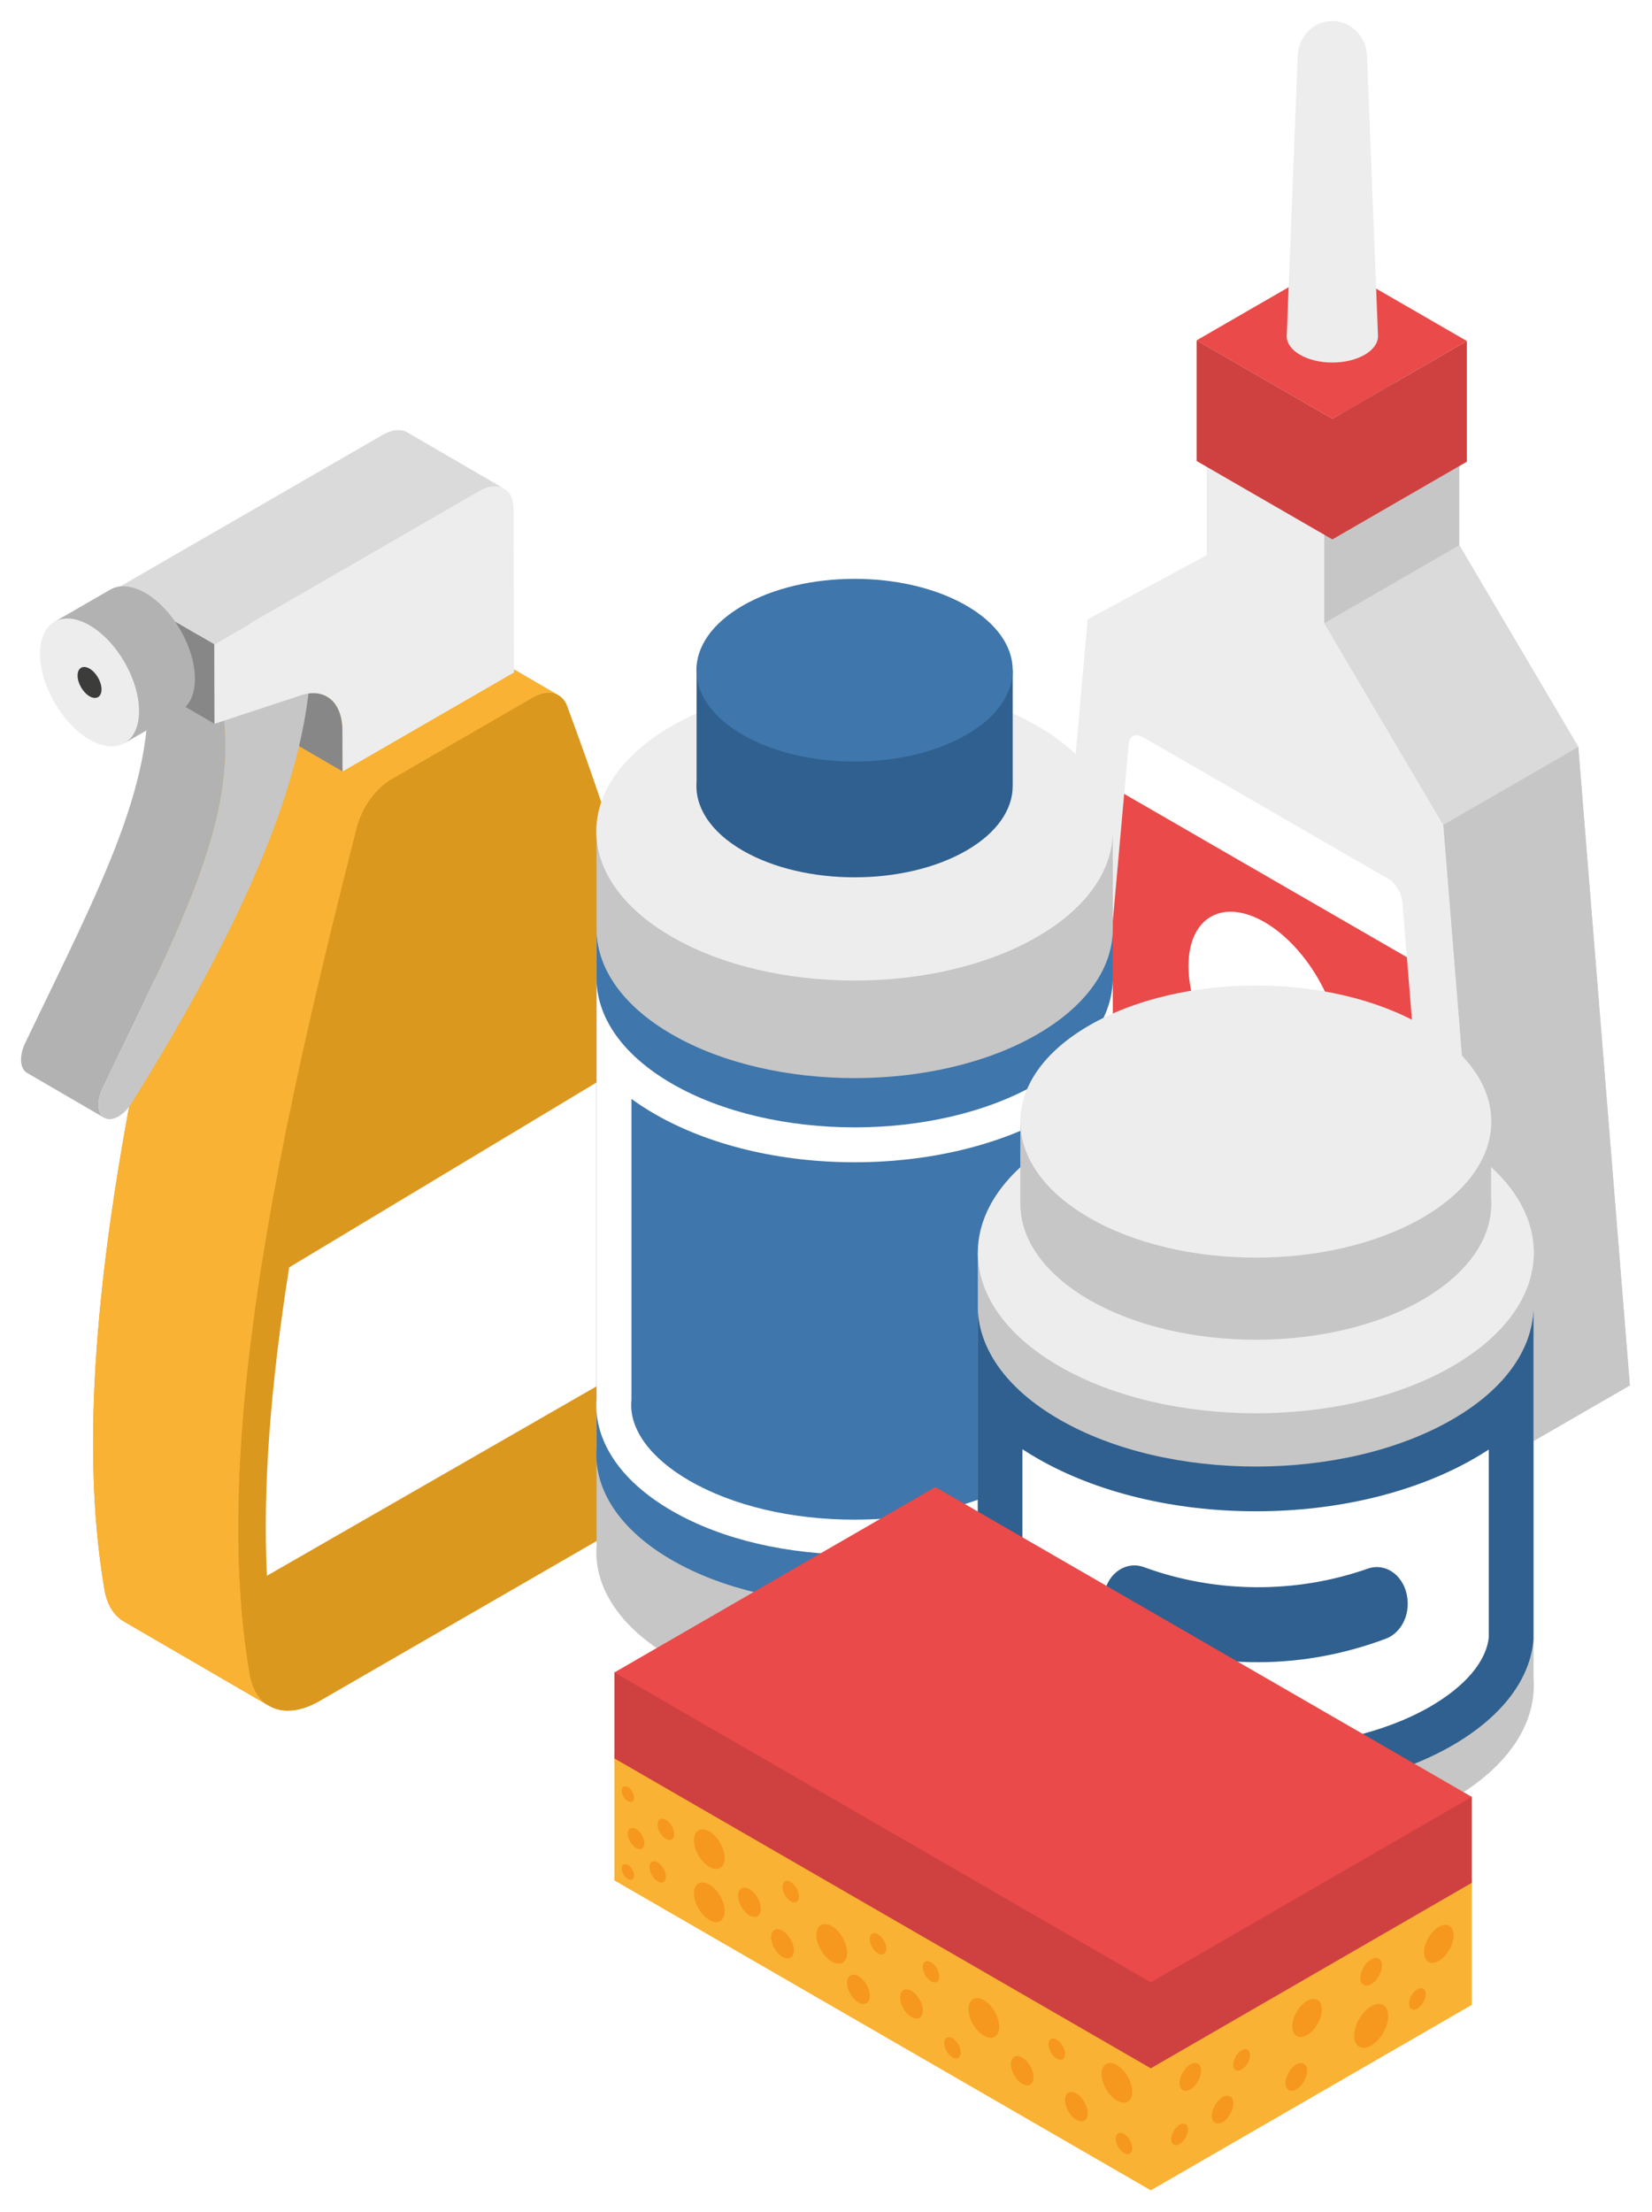 <?xml version="1.0" encoding="UTF-8"?> <svg xmlns="http://www.w3.org/2000/svg" width="1179" height="1578" viewBox="0 0 1179 1578" fill="none"> <g filter="url(#filter0_d)"> <path d="M371.217 480.238L369.817 480.663L371.217 480.238ZM166.575 1189.78C167.298 1191.34 168.066 1192.84 168.973 1194.17C168.066 1192.84 167.298 1191.34 166.575 1189.78ZM163.271 1179.5C163.776 1182.44 164.556 1185.11 165.497 1187.56C164.556 1185.11 163.776 1182.44 163.271 1179.5ZM170.613 1196.24C171.554 1197.34 172.518 1198.38 173.585 1199.29C172.518 1198.37 171.554 1197.35 170.613 1196.24ZM375.806 479.401L374.383 479.538L375.806 479.401ZM379.879 479.641L378.938 479.538L379.879 479.641ZM389.746 488.775C388.403 485.138 386.201 482.533 383.436 480.973L279.962 420.799C275.143 418 268.5 418.504 261.433 422.601L160.575 480.835C149.492 487.226 139.683 500.961 136.023 515.179C118.228 585.128 100.686 657.087 86.207 727.997C57.147 870.319 40.545 1008.76 59.602 1119.25C61.472 1130.04 66.417 1137.63 73.392 1141.69L177.05 1201.94L175.65 1200.87C184.989 1207.25 198.367 1206.87 212.983 1198.44L419.885 1078.97C444.242 1064.9 465.088 1032.81 469.276 1002.81C471.846 984.595 473.681 966.684 474.955 948.943C487.116 774.058 439.159 623.039 389.746 488.775Z" fill="#DB981F"></path> <path d="M279.962 420.799C275.143 418 268.5 418.504 261.433 422.601L160.575 480.835C149.492 487.226 139.683 500.961 136.023 515.179C118.228 585.128 100.686 657.087 86.207 727.997C57.147 870.319 40.545 1008.76 59.602 1119.25C61.472 1130.04 66.417 1137.63 73.392 1141.69L177.049 1201.94C170.085 1197.89 165.129 1190.28 163.271 1179.5C144.203 1069.02 160.804 930.575 189.865 788.253C204.344 717.338 221.886 645.38 239.68 575.433C243.34 561.215 253.149 547.478 264.232 541.09L365.091 482.843C372.158 478.758 378.801 478.242 383.619 481.041L279.962 420.799Z" fill="#F9B233"></path> <path d="M365.091 482.844C376.105 476.487 386.086 478.793 389.746 488.776C439.159 623.04 487.116 774.058 474.955 948.943C473.681 966.684 471.846 984.595 469.276 1002.81C465.088 1032.81 444.242 1064.9 419.885 1078.97L212.983 1198.44C188.695 1212.46 167.608 1204.6 163.271 1179.5C144.203 1069.02 160.804 930.575 189.865 788.253C204.344 717.339 221.886 645.38 239.681 575.434C243.34 561.215 253.15 547.478 264.232 541.09L365.091 482.844Z" fill="#DB981F"></path> <path d="M455.394 947.58C460.534 873.622 454.545 803.847 442.36 738.199L191.403 889.091C177.738 975.232 172.518 1047.41 175.49 1109.09L455.325 948.339L455.394 947.58Z" fill="white"></path> <path d="M229.412 506.125C229.389 494.41 225.271 485.953 218.456 481.994L149.354 441.821C156.169 445.792 160.276 454.237 160.311 465.964L160.403 495.179L229.504 535.34L229.412 506.125Z" fill="#878787"></path> <path d="M144.088 491.633L206.937 455.339L151.66 423.209L88.812 459.504C100.193 538.038 56.642 616.949 2.845 729.365C-0.206 735.743 -0.884 742.413 1.204 746.886C1.939 748.473 2.96 749.607 4.199 750.307L59.475 782.448C58.248 781.722 57.227 780.597 56.493 779.029C54.416 774.528 55.081 767.872 58.133 761.507C111.93 649.078 155.469 570.176 144.088 491.633Z" fill="#B2B2B2"></path> <path d="M206.937 455.339C204.631 548.205 147.645 661.539 79.048 771.763C76.295 776.205 72.922 779.486 69.595 781.414C64.157 784.56 58.834 784.067 56.493 779.029C54.416 774.529 55.082 767.872 58.133 761.507C111.93 649.078 155.469 570.176 144.088 491.633L206.937 455.339Z" fill="#C6C6C6"></path> <path d="M275.751 293.489C271.219 290.85 264.818 291.32 258.037 295.244L212.822 321.338L184.416 337.758L68.837 404.483L137.95 444.645L253.517 377.919L281.935 361.51L327.138 335.406C333.942 331.481 340.321 331.022 344.853 333.662L275.751 293.489Z" fill="#DADADA"></path> <path d="M138.099 501.352L68.998 461.179L68.837 404.482L137.95 444.644L138.099 501.352Z" fill="#878787"></path> <path d="M327.138 335.416C340.034 327.969 351.46 332.972 351.495 347.935L351.828 464.713L229.504 535.34L229.412 506.125C229.366 485.758 216.976 475.258 199.571 481.065L138.1 501.352L137.951 444.644L253.517 377.919L281.935 361.51L327.138 335.416Z" fill="#EDEDED"></path> <path d="M23.933 428.58L63.79 405.562C70.192 401.867 79.014 402.406 88.777 408.029C108.281 419.297 124.091 446.698 124.091 469.223C124.091 480.491 120.145 488.409 113.743 492.092L73.886 515.11L23.933 428.58Z" fill="#B2B2B2"></path> <path d="M48.909 512.631C68.413 523.91 84.234 514.777 84.234 492.24C84.234 469.716 68.413 442.314 48.909 431.057C29.406 419.778 13.585 428.912 13.585 451.448C13.585 473.973 29.406 501.374 48.909 512.631Z" fill="#EDEDED"></path> <path d="M1111.39 517.852L1026.4 373.88V283.643L942.487 235.185V325.434L857.496 371.252L820.69 784.282L1148.2 973.398L1111.39 517.852Z" fill="#C6C6C6"></path> <path d="M1015.13 573.435L930.154 429.463V339.226L846.23 290.757V381.017L761.239 426.835L724.434 839.866L1051.94 1028.97L1015.13 573.435Z" fill="#EDEDED"></path> <path d="M1007.4 900.086C1003.55 849.619 989.594 674.926 985.889 628.607C985.372 622.121 980.887 614.882 975.506 611.785L800.865 510.932C795.484 507.834 791.01 509.888 790.482 515.775C786.788 557.818 772.814 716.388 768.971 762.412C768.397 769.158 773.215 778.006 779.353 781.565L997.006 907.235C1003.14 910.79 1007.96 907.472 1007.4 900.086Z" fill="white"></path> <path d="M787.294 551.336L771.805 725.164L1004.55 859.556L989.066 667.849L787.294 551.336Z" fill="#EA4A49"></path> <path d="M1111.39 517.853L1148.2 973.398L1051.94 1028.97L1015.13 573.435L1111.39 517.853Z" fill="#C6C6C6"></path> <path d="M1111.39 517.852L1026.4 373.88L930.154 429.463L1015.13 573.435L1111.39 517.852Z" fill="#DADADA"></path> <path d="M1026.4 283.642V373.879L930.154 429.463V339.226L1026.4 283.642Z" fill="#C6C6C6"></path> <path d="M941.684 736.765C941.684 771.35 917.408 785.384 887.452 768.083C857.496 750.789 833.208 708.723 833.208 674.125C833.208 639.53 857.508 625.51 887.452 642.812C917.408 660.104 941.684 702.17 941.684 736.765Z" fill="white"></path> <path d="M1031.87 228.278L935.878 283.712L839.024 227.784L935.03 172.35L1031.87 228.278Z" fill="#EA4A49"></path> <path d="M935.878 283.711L839.024 227.783V313.878L935.878 369.806L1031.87 314.36V228.277L935.878 283.711Z" fill="#CF4140"></path> <path d="M960.602 24.751L968.461 224.789C968.461 229.609 965.283 234.405 958.916 238.088C946.181 245.467 925.53 245.467 912.818 238.088C906.634 234.531 903.468 229.907 903.284 225.214L911.132 25.084L911.212 23.867C912.141 10.431 922.995 0 935.867 0C949.038 0 960.097 10.855 960.602 24.751Z" fill="#EDEDED"></path> <path d="M410.765 578.06V1087.47C408.539 1116.29 426.437 1145.55 464.55 1167.55C536.531 1209.12 653.221 1209.12 725.202 1167.55C761.192 1146.78 779.182 1119.54 779.182 1092.3V578.06H410.765Z" fill="#C6C6C6"></path> <path d="M725.201 502.809C797.182 544.372 797.182 611.75 725.201 653.322C653.22 694.895 536.53 694.895 464.549 653.322C392.569 611.75 392.569 544.372 464.549 502.809C536.53 461.26 653.22 461.26 725.201 502.809Z" fill="#EDEDED"></path> <path d="M482.137 463.095V542.717C480.76 560.342 491.717 578.28 515.076 591.763C559.155 617.222 630.619 617.222 674.698 591.763C696.737 579.024 707.751 562.35 707.751 545.667V463.095H482.137Z" fill="#2F608F"></path> <path d="M674.698 417.036C718.776 442.475 718.776 483.75 674.698 509.201C630.619 534.649 559.155 534.649 515.076 509.201C470.975 483.75 470.975 442.475 515.076 417.036C559.155 391.562 630.619 391.562 674.698 417.036Z" fill="#3F76AB"></path> <path d="M725.202 722.906C653.221 764.488 536.531 764.488 464.55 722.906C429.638 702.753 411.809 676.514 410.765 650.086V1017.86C408.539 1046.68 426.437 1075.94 464.55 1097.94C536.531 1139.5 653.221 1139.5 725.202 1097.94C761.192 1077.17 779.182 1049.92 779.182 1022.68V647.674C779.17 674.905 761.181 702.134 725.202 722.906Z" fill="#3F76AB"></path> <path d="M725.202 758.052C653.221 799.625 536.531 799.625 464.55 758.052C429.638 737.881 411.809 711.637 410.765 685.21V982.714C408.539 1011.54 426.437 1040.8 464.55 1062.81C536.531 1104.38 653.221 1104.38 725.202 1062.81C761.192 1042.03 779.182 1014.8 779.182 987.546V682.811C779.17 710.042 761.181 737.258 725.202 758.052Z" fill="white"></path> <path d="M594.881 1069.08C549.942 1069.08 508.089 1059.2 476.997 1041.26C449.13 1025.16 434.031 1004.53 435.58 984.639L435.66 982.713V768.929C440.766 772.659 446.261 776.226 452.112 779.602C490.638 801.86 541.349 814.129 594.881 814.129C648.402 814.129 699.112 801.86 737.638 779.602C743.57 776.181 749.123 772.591 754.297 768.804V987.545C754.297 1006.43 739.153 1026.02 712.754 1041.26C681.662 1059.2 639.809 1069.08 594.881 1069.08Z" fill="#3F76AB"></path> <path d="M1079.46 878.638V1182.11C1081.89 1213.15 1062.61 1244.64 1021.56 1268.33C944.082 1313.07 818.465 1313.07 740.989 1268.33C702.233 1245.95 682.867 1216.65 682.867 1187.31V878.638H1079.46Z" fill="#C6C6C6"></path> <path d="M740.989 797.603C663.478 842.354 663.478 914.9 740.989 959.628C818.465 1004.38 944.082 1004.38 1021.56 959.628C1099.05 914.9 1099.05 842.354 1021.56 797.603C944.082 752.879 818.465 752.879 740.989 797.603Z" fill="#EDEDED"></path> <path d="M1049.15 785.111V839.257C1051.19 865.536 1034.89 892.215 1000.09 912.283C934.479 950.194 828.045 950.194 762.408 912.283C729.607 893.349 713.178 868.486 713.178 843.677V785.111H1049.15Z" fill="#C6C6C6"></path> <path d="M762.408 716.492C696.795 754.389 696.795 815.828 762.408 853.726C828.045 891.629 934.479 891.629 1000.09 853.726C1065.74 815.828 1065.74 754.389 1000.09 716.492C934.479 678.567 828.045 678.567 762.408 716.492Z" fill="#EDEDED"></path> <path d="M1079.42 919.284V1154.55C1077.19 1182.14 1057.89 1209.1 1021.52 1230.14C944.035 1274.8 818.51 1274.8 741.011 1230.14C702.256 1207.65 682.798 1178.47 682.798 1149.12V916.885C682.97 946.075 702.256 975.268 741.011 997.586C818.51 1042.4 944.035 1042.4 1021.52 997.586C1059.17 975.9 1078.3 947.657 1079.42 919.284Z" fill="#2F608F"></path> <path d="M881.267 1231.74C834.504 1231.74 789.186 1221.08 756.936 1202.5C730.124 1186.94 714.692 1167.47 714.692 1149.11V1018.85C718.031 1021.04 721.507 1023.16 725.087 1025.23C767.307 1049.65 822.79 1063.11 881.267 1063.11C939.756 1063.11 995.227 1049.65 1037.49 1025.21C1040.95 1023.21 1044.3 1021.17 1047.52 1019.06V1153.06C1045.58 1170.42 1030.72 1187.95 1005.55 1202.53C973.36 1221.08 928.042 1231.74 881.267 1231.74Z" fill="white"></path> <path d="M961.061 1104.05C909.823 1122.08 852.412 1121.64 801.438 1102.96C787.143 1097.71 772.55 1109.68 772.55 1127.41V1128.12C772.55 1139.02 778.24 1149.03 786.983 1152.47C817.271 1164.4 849.957 1170.98 883.481 1170.76C914.802 1170.68 945.435 1164.73 974.002 1154.02C983.238 1150.55 989.663 1140.64 989.663 1129.17C989.663 1111.02 975.287 1099.05 961.061 1104.05Z" fill="#2F608F"></path> <path d="M423.487 1326.45L806.303 1547.51L1035.38 1415.22V1324.41L652.566 1194.17L423.487 1235.65V1326.45Z" fill="#F9B233"></path> <path d="M423.487 1235.65L806.303 1456.71L1035.38 1324.41L652.566 1103.36L423.487 1235.65Z" fill="#F9B233"></path> <path d="M423.487 1239.41L806.303 1460.47L1035.38 1328.17V1266.86L652.566 1107.12L423.487 1178.08V1239.41Z" fill="#CF4140"></path> <path d="M423.487 1178.08L806.303 1399.14L1035.38 1266.86L652.566 1045.8L423.487 1178.08Z" fill="#EA4A49"></path> <path d="M1007.16 1385.24C1003.71 1385.24 1001.34 1382.49 1001.34 1377.74C1001.34 1371.03 1006.05 1362.87 1011.85 1359.52C1013.54 1358.54 1015.13 1358.09 1016.56 1358.09C1020 1358.09 1022.37 1360.83 1022.37 1365.59C1022.37 1372.3 1017.67 1380.45 1011.85 1383.81C1010.17 1384.79 1008.57 1385.24 1007.16 1385.24Z" fill="#F6971E"></path> <path d="M913.139 1438.12C909.686 1438.12 907.311 1435.38 907.311 1430.61C907.311 1423.91 912.026 1415.75 917.831 1412.4C919.518 1411.42 921.112 1410.96 922.524 1410.96C925.977 1410.96 928.341 1413.71 928.341 1418.48C928.341 1425.19 923.637 1433.34 917.831 1436.69C916.145 1437.66 914.55 1438.12 913.139 1438.12Z" fill="#F6971E"></path> <path d="M960.155 1401.49C957.643 1401.49 955.922 1399.49 955.922 1396.02C955.922 1391.13 959.352 1385.18 963.585 1382.73C964.813 1382.02 965.984 1381.69 967.016 1381.69C969.529 1381.69 971.261 1383.69 971.261 1387.16C971.261 1392.05 967.83 1397.99 963.585 1400.44C962.346 1401.16 961.188 1401.49 960.155 1401.49Z" fill="#F6971E"></path> <path d="M854.111 1499.88C851.599 1499.88 849.878 1497.87 849.878 1494.4C849.878 1489.52 853.297 1483.56 857.53 1481.13C858.769 1480.4 859.94 1480.07 860.972 1480.07C863.485 1480.07 865.206 1482.08 865.206 1485.55C865.206 1490.44 861.775 1496.39 857.53 1498.83C856.303 1499.54 855.144 1499.88 854.111 1499.88Z" fill="#F6971E"></path> <path d="M787.007 1484.97C785.539 1484.97 783.875 1484.49 782.12 1483.48C776.085 1479.98 771.187 1471.5 771.187 1464.51C771.187 1459.57 773.653 1456.7 777.244 1456.7C778.712 1456.7 780.376 1457.18 782.131 1458.2C788.177 1461.69 793.064 1470.17 793.064 1477.16C793.064 1482.1 790.598 1484.97 787.007 1484.97Z" fill="#F6971E"></path> <path d="M692.057 1438.68C690.588 1438.68 688.925 1438.2 687.17 1437.19C681.124 1433.69 676.225 1425.21 676.225 1418.23C676.225 1413.28 678.691 1410.41 682.282 1410.41C683.751 1410.41 685.414 1410.89 687.17 1411.9C693.216 1415.39 698.115 1423.88 698.115 1430.87C698.115 1435.82 695.648 1438.68 692.057 1438.68Z" fill="#F6971E"></path> <path d="M583.5 1385.8C582.032 1385.8 580.369 1385.32 578.613 1384.3C572.579 1380.8 567.668 1372.33 567.668 1365.35C567.668 1360.39 570.135 1357.54 573.726 1357.54C575.194 1357.54 576.858 1358.02 578.613 1359.03C584.648 1362.52 589.558 1371.01 589.558 1377.98C589.558 1382.94 587.091 1385.8 583.5 1385.8Z" fill="#F6971E"></path> <path d="M496.112 1356.15C494.643 1356.15 492.98 1355.66 491.225 1354.65C485.178 1351.15 480.279 1342.68 480.279 1335.7C480.279 1330.74 482.746 1327.89 486.337 1327.89C487.805 1327.89 489.469 1328.37 491.225 1329.38C497.271 1332.87 502.17 1341.35 502.17 1348.33C502.17 1353.29 499.703 1356.15 496.112 1356.15Z" fill="#F6971E"></path> <path d="M496.112 1318.26C494.643 1318.26 492.98 1317.77 491.225 1316.75C485.178 1313.28 480.279 1304.78 480.279 1297.81C480.279 1292.85 482.746 1290 486.337 1290C487.805 1290 489.469 1290.48 491.225 1291.48C497.271 1294.98 502.17 1303.47 502.17 1310.45C502.17 1315.39 499.703 1318.26 496.112 1318.26Z" fill="#F6971E"></path> <path d="M789.806 1521.68C789.014 1521.68 788.13 1521.43 787.19 1520.88C783.931 1518.99 781.304 1514.44 781.304 1510.7C781.304 1508.04 782.623 1506.5 784.562 1506.5C785.342 1506.5 786.237 1506.75 787.19 1507.3C790.437 1509.17 793.064 1513.73 793.064 1517.49C793.064 1520.14 791.745 1521.68 789.806 1521.68Z" fill="#F6971E"></path> <path d="M741.838 1454.39C741.046 1454.39 740.151 1454.14 739.21 1453.59C735.963 1451.72 733.325 1447.16 733.325 1443.41C733.325 1440.75 734.655 1439.2 736.583 1439.2C737.374 1439.2 738.269 1439.46 739.21 1440.01C742.457 1441.88 745.096 1446.44 745.096 1450.19C745.096 1452.86 743.765 1454.39 741.838 1454.39Z" fill="#F6971E"></path> <path d="M652.12 1399.19C651.328 1399.19 650.433 1398.93 649.492 1398.38C646.245 1396.51 643.606 1391.95 643.606 1388.2C643.606 1385.53 644.937 1384 646.865 1384C647.656 1384 648.54 1384.26 649.492 1384.8C652.739 1386.67 655.367 1391.23 655.367 1394.99C655.367 1397.65 654.047 1399.19 652.12 1399.19Z" fill="#F6971E"></path> <path d="M667.39 1453.44C666.598 1453.44 665.715 1453.19 664.774 1452.64C661.516 1450.77 658.889 1446.21 658.889 1442.46C658.889 1439.79 660.208 1438.25 662.135 1438.25C662.927 1438.25 663.822 1438.51 664.774 1439.06C668.01 1440.93 670.637 1445.49 670.637 1449.24C670.637 1451.9 669.317 1453.44 667.39 1453.44Z" fill="#F6971E"></path> <path d="M551.972 1342.01C551.18 1342.01 550.297 1341.76 549.345 1341.21C546.098 1339.34 543.459 1334.78 543.459 1331.03C543.459 1328.36 544.79 1326.83 546.717 1326.83C547.509 1326.83 548.404 1327.08 549.345 1327.63C552.592 1329.5 555.231 1334.06 555.231 1337.81C555.231 1340.47 553.911 1342.01 551.972 1342.01Z" fill="#F6971E"></path> <path d="M441.615 1304.12C440.824 1304.12 439.929 1303.87 438.988 1303.33C435.741 1301.44 433.103 1296.89 433.103 1293.14C433.103 1290.48 434.433 1288.94 436.361 1288.94C437.152 1288.94 438.047 1289.19 438.988 1289.74C442.223 1291.62 444.862 1296.17 444.862 1299.93C444.862 1302.59 443.531 1304.12 441.615 1304.12Z" fill="#F6971E"></path> <path d="M614.236 1379.26C613.444 1379.26 612.549 1379 611.609 1378.45C608.362 1376.58 605.723 1372.03 605.723 1368.28C605.723 1365.61 607.054 1364.06 608.981 1364.06C609.773 1364.06 610.668 1364.33 611.609 1364.88C614.855 1366.75 617.495 1371.31 617.495 1375.06C617.495 1377.72 616.163 1379.26 614.236 1379.26Z" fill="#F6971E"></path> <path d="M435.053 1270.49C434.468 1270.49 433.802 1270.31 433.103 1269.89C430.682 1268.49 428.72 1265.11 428.72 1262.32C428.72 1260.34 429.718 1259.2 431.152 1259.2C431.737 1259.2 432.403 1259.38 433.103 1259.78C435.512 1261.19 437.474 1264.58 437.474 1267.37C437.474 1269.34 436.487 1270.49 435.053 1270.49Z" fill="#F6971E"></path> <path d="M435.053 1325.99C434.468 1325.99 433.802 1325.8 433.103 1325.39C430.682 1323.99 428.72 1320.61 428.72 1317.82C428.72 1315.84 429.718 1314.7 431.152 1314.7C431.737 1314.7 432.403 1314.88 433.103 1315.29C435.512 1316.68 437.474 1320.08 437.474 1322.88C437.474 1324.86 436.487 1325.99 435.053 1325.99Z" fill="#F6971E"></path> <path d="M462.84 1297.59C462.048 1297.59 461.165 1297.34 460.224 1296.79C456.966 1294.9 454.339 1290.35 454.339 1286.6C454.339 1283.94 455.67 1282.4 457.597 1282.4C458.389 1282.4 459.284 1282.65 460.224 1283.2C463.471 1285.08 466.098 1289.64 466.098 1293.39C466.098 1296.05 464.778 1297.59 462.84 1297.59Z" fill="#F6971E"></path> <path d="M756.786 1498.26C755.697 1498.26 754.469 1497.9 753.173 1497.16C748.71 1494.56 745.096 1488.31 745.096 1483.15C745.096 1479.49 746.909 1477.37 749.559 1477.37C750.649 1477.37 751.876 1477.73 753.173 1478.48C757.636 1481.06 761.261 1487.33 761.261 1492.49C761.261 1496.15 759.437 1498.26 756.786 1498.26Z" fill="#F6971E"></path> <path d="M601.249 1414.57C600.159 1414.57 598.931 1414.22 597.635 1413.47C593.172 1410.89 589.558 1404.63 589.558 1399.46C589.558 1395.8 591.382 1393.69 594.032 1393.69C595.111 1393.69 596.338 1394.05 597.635 1394.79C602.109 1397.37 605.723 1403.65 605.723 1408.8C605.723 1412.46 603.899 1414.57 601.249 1414.57Z" fill="#F6971E"></path> <path d="M523.485 1352.45C522.395 1352.45 521.168 1352.09 519.871 1351.35C515.408 1348.78 511.794 1342.5 511.794 1337.34C511.794 1333.69 513.619 1331.57 516.269 1331.57C517.348 1331.57 518.575 1331.92 519.871 1332.67C524.334 1335.26 527.96 1341.53 527.96 1346.68C527.96 1350.34 526.136 1352.45 523.485 1352.45Z" fill="#F6971E"></path> <path d="M718.181 1472.58C717.091 1472.58 715.863 1472.22 714.567 1471.48C710.104 1468.9 706.49 1462.62 706.49 1457.47C706.49 1453.81 708.303 1451.7 710.964 1451.7C712.043 1451.7 713.271 1452.05 714.567 1452.8C719.03 1455.38 722.655 1461.65 722.655 1466.81C722.655 1470.47 720.831 1472.58 718.181 1472.58Z" fill="#F6971E"></path> <path d="M639.132 1425.02C638.042 1425.02 636.815 1424.66 635.518 1423.91C631.055 1421.33 627.441 1415.07 627.441 1409.91C627.441 1406.24 629.254 1404.13 631.904 1404.13C632.994 1404.13 634.222 1404.49 635.518 1405.24C639.993 1407.82 643.606 1414.09 643.606 1419.24C643.606 1422.91 641.782 1425.02 639.132 1425.02Z" fill="#F6971E"></path> <path d="M547.074 1382.1C545.984 1382.1 544.768 1381.75 543.46 1381C538.997 1378.42 535.372 1372.14 535.372 1366.99C535.372 1363.34 537.196 1361.22 539.858 1361.22C540.936 1361.22 542.164 1361.57 543.46 1362.32C547.923 1364.91 551.549 1371.18 551.549 1376.34C551.549 1379.99 549.724 1382.1 547.074 1382.1Z" fill="#F6971E"></path> <path d="M457 1327.89C456.209 1327.89 455.325 1327.62 454.384 1327.08C451.172 1325.22 448.545 1320.7 448.545 1316.97C448.556 1314.33 449.864 1312.81 451.78 1312.81C452.56 1312.81 453.443 1313.07 454.384 1313.61C457.608 1315.47 460.224 1320 460.224 1323.72C460.224 1326.36 458.905 1327.89 457 1327.89Z" fill="#F6971E"></path> <path d="M868.498 1462.14C866.548 1462.14 865.206 1460.58 865.206 1457.89C865.206 1454.11 867.867 1449.5 871.149 1447.61C872.101 1447.06 873.007 1446.8 873.799 1446.8C875.749 1446.8 877.092 1448.35 877.092 1451.04C877.092 1454.83 874.43 1459.43 871.149 1461.32C870.196 1461.88 869.29 1462.14 868.498 1462.14Z" fill="#F6971E"></path> <path d="M993.886 1418.64C991.948 1418.64 990.605 1417.08 990.605 1414.39C990.605 1410.61 993.267 1406 996.548 1404.11C997.5 1403.56 998.395 1403.3 999.198 1403.3C1001.15 1403.3 1002.48 1404.85 1002.48 1407.54C1002.48 1411.33 999.829 1415.93 996.548 1417.82C995.595 1418.37 994.689 1418.64 993.886 1418.64Z" fill="#F6971E"></path> <path d="M824.191 1515.22C822.252 1515.22 820.91 1513.66 820.91 1510.97C820.91 1507.19 823.571 1502.59 826.853 1500.69C827.805 1500.14 828.7 1499.88 829.503 1499.88C831.453 1499.88 832.784 1501.43 832.784 1504.12C832.784 1507.91 830.134 1512.51 826.853 1514.4C825.9 1514.95 824.994 1515.22 824.191 1515.22Z" fill="#F6971E"></path> <path d="M906.738 1476.51C904.225 1476.51 902.492 1474.51 902.492 1471.04C902.492 1466.14 905.923 1460.19 910.157 1457.74C911.396 1457.04 912.554 1456.7 913.587 1456.7C916.099 1456.7 917.832 1458.71 917.832 1462.17C917.832 1467.07 914.402 1473.03 910.157 1475.46C908.929 1476.17 907.77 1476.51 906.738 1476.51Z" fill="#F6971E"></path> <path d="M831.097 1476.51C828.584 1476.51 826.852 1474.51 826.852 1471.04C826.852 1466.14 830.282 1460.19 834.528 1457.74C835.755 1457.04 836.914 1456.7 837.947 1456.7C840.459 1456.7 842.191 1458.71 842.191 1462.17C842.191 1467.07 838.761 1473.03 834.528 1475.46C833.288 1476.17 832.129 1476.51 831.097 1476.51Z" fill="#F6971E"></path> <path d="M958.171 1445.84C954.213 1445.84 951.482 1442.68 951.482 1437.19C951.482 1429.48 956.909 1420.08 963.586 1416.23C965.525 1415.1 967.361 1414.57 968.99 1414.57C972.959 1414.57 975.69 1417.74 975.69 1423.23C975.69 1430.94 970.275 1440.34 963.586 1444.19C961.636 1445.32 959.8 1445.84 958.171 1445.84Z" fill="#F6971E"></path> <path d="M48.909 481.718C53.624 484.438 57.456 482.235 57.456 476.773C57.456 471.334 53.624 464.712 48.909 461.97C44.194 459.25 40.362 461.454 40.362 466.916C40.362 472.366 44.194 478.987 48.909 481.718Z" fill="#3C3C3B"></path> </g> <defs> <filter id="filter0_d" x="0" y="0" width="1178.2" height="1577.51" filterUnits="userSpaceOnUse" color-interpolation-filters="sRGB"> <feFlood flood-opacity="0" result="BackgroundImageFix"></feFlood> <feColorMatrix in="SourceAlpha" type="matrix" values="0 0 0 0 0 0 0 0 0 0 0 0 0 0 0 0 0 0 127 0"></feColorMatrix> <feOffset dx="15" dy="15"></feOffset> <feGaussianBlur stdDeviation="7.5"></feGaussianBlur> <feColorMatrix type="matrix" values="0 0 0 0 0.149 0 0 0 0 0.149 0 0 0 0 0.149 0 0 0 0.2 0"></feColorMatrix> <feBlend mode="normal" in2="BackgroundImageFix" result="effect1_dropShadow"></feBlend> <feBlend mode="normal" in="SourceGraphic" in2="effect1_dropShadow" result="shape"></feBlend> </filter> </defs> </svg> 